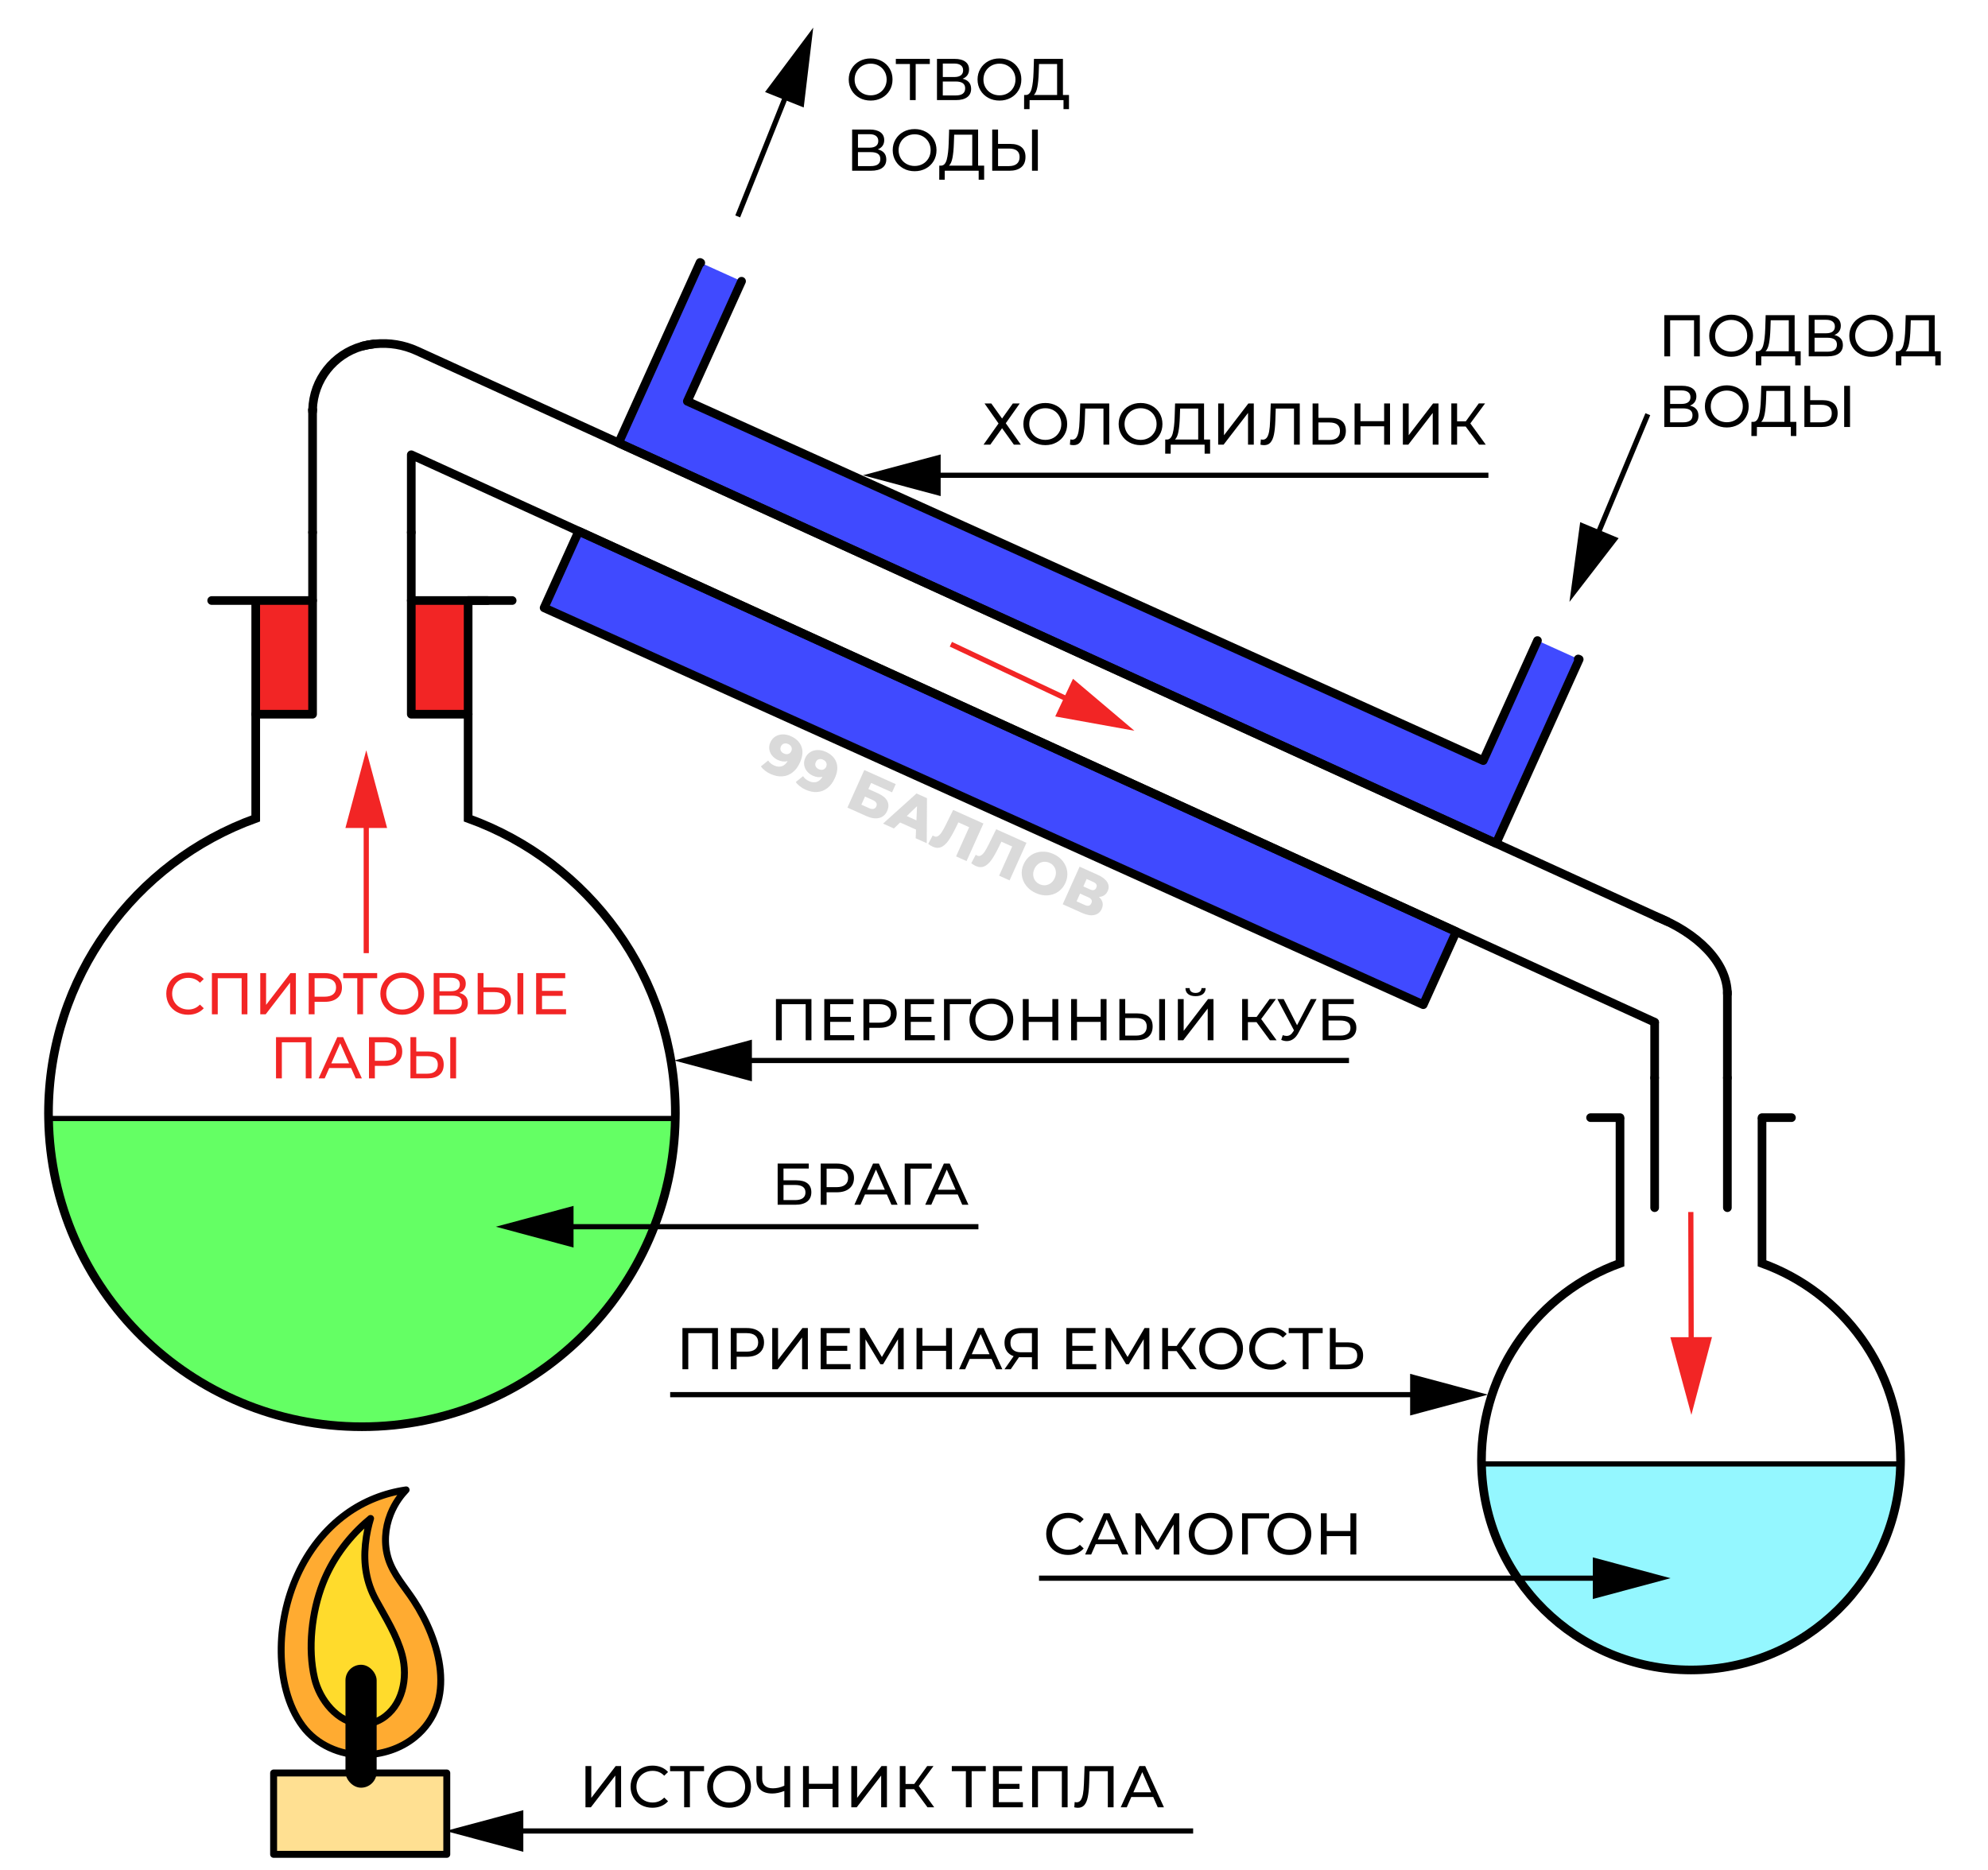<?xml version="1.0" encoding="UTF-8"?>
<svg id="_Слой_1" data-name="Слой 1" xmlns="http://www.w3.org/2000/svg" viewBox="0 0 1148 1080">
  <defs>
    <style>
      .cls-1 {
        opacity: .72;
      }

      .cls-2, .cls-3, .cls-4, .cls-5, .cls-6, .cls-7, .cls-8, .cls-9, .cls-10, .cls-11 {
        stroke: #000;
      }

      .cls-2, .cls-3, .cls-4, .cls-5, .cls-6, .cls-9 {
        stroke-linecap: round;
        stroke-linejoin: round;
      }

      .cls-2, .cls-4, .cls-10 {
        stroke-width: 5px;
      }

      .cls-2, .cls-12 {
        fill: #404aff;
      }

      .cls-4, .cls-7, .cls-10, .cls-13 {
        fill: none;
      }

      .cls-14, .cls-15, .cls-16, .cls-12 {
        stroke-width: 0px;
      }

      .cls-5 {
        fill: #ffe092;
      }

      .cls-5, .cls-6, .cls-9 {
        stroke-width: 4px;
      }

      .cls-6 {
        fill: #ffab31;
      }

      .cls-15 {
        fill: #f22525;
      }

      .cls-7, .cls-8, .cls-10, .cls-13, .cls-11 {
        stroke-miterlimit: 10;
      }

      .cls-7, .cls-8, .cls-13, .cls-11 {
        stroke-width: 3px;
      }

      .cls-16 {
        fill: #ccc;
      }

      .cls-8 {
        fill: #94f7ff;
      }

      .cls-9 {
        fill: #ffdb2c;
      }

      .cls-13 {
        stroke: #f22525;
      }

      .cls-11 {
        fill: #64ff64;
      }
    </style>
  </defs>
  <g>
    <g>
      <polygon class="cls-2" points="334.19 306.79 840.92 538.09 821.87 580.27 314.21 351.04 334.19 306.79"/>
      <polygon class="cls-12" points="911.93 380.81 863.94 487.1 357.21 255.8 404.27 151.58 404.66 151.79 413.8 155.92 428.22 162.43 396.91 231.76 855.94 439.02 856.53 439.29 887.83 369.96 900.4 375.64 911.39 380.6 911.93 380.81"/>
      <polyline class="cls-4" points="911.39 380.6 911.93 380.81 863.94 487.1 357.21 255.8 404.27 151.58 404.66 151.79"/>
      <polyline class="cls-4" points="428.22 162.43 396.91 231.76 855.94 439.02 856.53 439.29 887.83 369.96"/>
      <g>
        <path class="cls-8" d="M1097.47,845.5c-1.06,65.91-54.81,119-120.97,119s-119.91-53.09-120.97-119h241.94Z"/>
        <path class="cls-11" d="M389.96,646.01c-1.59,98.59-81.99,178.01-180.96,178.01S29.63,744.61,28.04,646.01h361.91Z"/>
        <rect class="cls-15" x="148.5" y="347.5" width="32" height="65"/>
        <g>
          <rect class="cls-15" x="237.5" y="347.5" width="32" height="65" transform="translate(507 760) rotate(180)"/>
          <polyline class="cls-4" points="237.5 307.5 237.5 412.5 270.33 412.5"/>
        </g>
        <g>
          <line class="cls-4" x1="997.5" y1="574.02" x2="997.5" y2="573"/>
          <line class="cls-4" x1="997.5" y1="697.5" x2="997.5" y2="622.5"/>
        </g>
        <line class="cls-4" x1="955.5" y1="697.5" x2="955.5" y2="622.5"/>
        <path class="cls-10" d="M935.5,645.5v84.13c-46.65,16.79-80,61.43-80,113.87,0,.67.01,1.34.03,2,1.06,65.91,54.81,119,120.97,119s119.91-53.09,120.97-119c.02-.66.03-1.33.03-2,0-52.44-33.35-97.08-80-113.87v-84.13"/>
        <line class="cls-4" x1="918.5" y1="645.5" x2="935.5" y2="645.5"/>
        <line class="cls-4" x1="1034.5" y1="645.5" x2="1017.5" y2="645.5"/>
        <path class="cls-10" d="M147.67,346.84v125.85c-69.78,25.12-119.67,91.89-119.67,170.33,0,1,.01,2,.04,2.99,1.59,98.59,81.99,178.01,180.96,178.01s179.37-79.42,180.96-178.01c.03-.99.04-1.99.04-2.99,0-78.44-49.89-145.22-119.67-170.33v-125.85"/>
        <line class="cls-4" x1="281.5" y1="346.84" x2="237.5" y2="346.84"/>
        <line class="cls-4" x1="180.5" y1="346.84" x2="122.24" y2="346.84"/>
        <line class="cls-4" x1="295.76" y1="346.84" x2="270.33" y2="346.84"/>
        <line class="cls-4" x1="180.5" y1="237.72" x2="180.5" y2="236.64"/>
        <polyline class="cls-4" points="180.5 307.5 180.5 412.5 147.67 412.5"/>
        <polyline class="cls-4" points="955.5 590.39 840.92 538.09 334.19 306.79 237.5 262.65 237.5 307.5"/>
        <path class="cls-4" d="M962.83,532.24c-.86-.41-1.73-.81-2.61-1.19l-96.28-43.95-506.73-231.3-116.38-53.13c-7.83-3.57-16.13-4.84-24.13-4.06l-.99.09c-2.08.24-4.13.62-6.15,1.13-.19.05-.39.1-.58.16-16.11,4.57-27.99,19.19-28.47,36.65-.01.36-.01.72-.01,1.08v69.78"/>
        <line class="cls-4" x1="180.51" y1="236.64" x2="180.5" y2="236.64"/>
        <path class="cls-4" d="M215.71,198.7c-2.08.24-4.13.62-6.15,1.13,1.99-.53,4.05-.91,6.15-1.13Z"/>
        <path class="cls-4" d="M997.5,622.5v-48.48c0-18.52-18-35.52-41-44.52"/>
        <line class="cls-4" x1="955.5" y1="590.5" x2="955.5" y2="622.5"/>
      </g>
      <g>
        <g>
          <path class="cls-6" d="M234.5,860.5c-2.54,2.66-6.33,7.29-9,14-3.24,8.14-3.89,17.32-1.25,25.73,2.83,9.02,9.61,16.43,14.71,24.23,15.01,22.96,25.52,58.34.66,78.77-8.37,6.88-19.27,10.22-30.02,10.33-13.24.14-26.71-5.77-34.77-16.57-8.9-11.92-12.29-28.07-12.46-42.66-.36-30.29,12.69-61.95,37.67-79.99,10.17-7.35,22.05-12.06,34.47-13.84Z"/>
          <path class="cls-9" d="M214,877c-1.11,3.63-2.38,8.75-3,15-1.12,11.28.52,21.89,6.02,31.99,5.6,10.29,12.15,20.48,15.2,31.9,3.48,13.03.35,29.5-11.94,36.9-3.59,2.16-7.73,3.22-11.91,2.97-13.54-.81-23.82-14.07-26.72-26.4-4.04-17.19-1.63-38.44,4.75-54.8,5.2-13.36,13.85-25.39,24.53-34.92,1.01-.9,2.03-1.77,3.07-2.62Z"/>
        </g>
        <rect class="cls-5" x="158" y="1024" width="100" height="47"/>
        <rect class="cls-3" x="200" y="962" width="17" height="70" rx="8.5" ry="8.5"/>
      </g>
    </g>
    <g>
      <g>
        <line class="cls-7" x1="426" y1="125" x2="456" y2="50"/>
        <polygon class="cls-14" points="464.12 62.08 469.62 15.95 441.79 53.15 464.12 62.08"/>
      </g>
      <g>
        <line class="cls-7" x1="951.56" y1="239.23" x2="920.44" y2="313.77"/>
        <polygon class="cls-14" points="912.5 301.57 906.31 347.62 934.7 310.83 912.5 301.57"/>
      </g>
      <g>
        <line class="cls-7" x1="859.5" y1="274.5" x2="535" y2="274.5"/>
        <polygon class="cls-14" points="543.2 262.47 498.32 274.5 543.2 286.53 543.2 262.47"/>
      </g>
      <g>
        <line class="cls-7" x1="387" y1="805.5" x2="822.5" y2="805.5"/>
        <polygon class="cls-14" points="814.3 817.53 859.18 805.5 814.3 793.47 814.3 817.53"/>
      </g>
      <g>
        <line class="cls-7" x1="600" y1="911.5" x2="928" y2="911.5"/>
        <polygon class="cls-14" points="919.8 923.53 964.68 911.5 919.8 899.47 919.8 923.53"/>
      </g>
      <g>
        <line class="cls-7" x1="779" y1="612.5" x2="426" y2="612.5"/>
        <polygon class="cls-14" points="434.2 600.47 389.32 612.5 434.2 624.53 434.2 600.47"/>
      </g>
      <g>
        <line class="cls-7" x1="565" y1="708.5" x2="323" y2="708.5"/>
        <polygon class="cls-14" points="331.2 696.47 286.32 708.5 331.2 720.53 331.2 696.47"/>
      </g>
      <g>
        <line class="cls-7" x1="689" y1="1057.5" x2="294" y2="1057.5"/>
        <polygon class="cls-14" points="302.2 1045.47 257.32 1057.5 302.2 1069.53 302.2 1045.47"/>
      </g>
      <g>
        <path class="cls-13" d="M211.5,550.5v-80.5"/>
        <polygon class="cls-15" points="223.53 478.2 211.5 433.32 199.47 478.2 223.53 478.2"/>
      </g>
      <g>
        <path class="cls-13" d="M549.09,372.09c24.27,11.44,48.54,22.88,72.81,34.33"/>
        <polygon class="cls-15" points="609.36 413.79 655.08 422.05 619.62 392.04 609.36 413.79"/>
      </g>
      <g>
        <path class="cls-13" d="M976.39,700c.07,26.83.15,53.67.22,80.5"/>
        <polygon class="cls-15" points="964.56 772.33 976.71 817.18 988.61 772.26 964.56 772.33"/>
      </g>
    </g>
    <g id="_Текст" data-name="Текст">
      <g>
        <path class="cls-14" d="M496.3,56.51c-1.93-1.05-3.44-2.51-4.54-4.37-1.1-1.86-1.65-3.93-1.65-6.22s.55-4.36,1.65-6.22c1.1-1.86,2.61-3.31,4.54-4.37,1.93-1.05,4.09-1.58,6.49-1.58s4.53.53,6.46,1.58c1.93,1.05,3.43,2.5,4.52,4.35,1.09,1.85,1.63,3.93,1.63,6.24s-.54,4.39-1.63,6.24c-1.09,1.85-2.6,3.3-4.52,4.35-1.93,1.05-4.08,1.58-6.46,1.58s-4.57-.53-6.49-1.58ZM507.5,53.87c1.39-.79,2.49-1.89,3.3-3.28s1.21-2.95,1.21-4.67-.4-3.28-1.21-4.68-1.9-2.49-3.3-3.28c-1.39-.79-2.96-1.19-4.71-1.19s-3.33.4-4.74,1.19c-1.42.79-2.53,1.89-3.33,3.28s-1.21,2.95-1.21,4.68.4,3.28,1.21,4.67,1.92,2.49,3.33,3.28,3,1.19,4.74,1.19,3.31-.4,4.71-1.19Z"/>
        <path class="cls-14" d="M536.93,36.97h-8.16v20.84h-3.33v-20.84h-8.13v-2.96h19.62v2.96Z"/>
        <path class="cls-14" d="M559.55,47.53c.83.99,1.24,2.25,1.24,3.79,0,2.06-.75,3.66-2.26,4.79-1.51,1.13-3.7,1.7-6.58,1.7h-10.88v-23.8h10.23c2.61,0,4.64.53,6.1,1.58,1.46,1.05,2.19,2.57,2.19,4.54,0,1.29-.32,2.39-.97,3.3-.65.91-1.56,1.59-2.74,2.04,1.61.39,2.83,1.07,3.66,2.06ZM544.44,44.49h6.63c1.65,0,2.92-.33,3.79-.99.87-.66,1.31-1.62,1.31-2.89s-.44-2.24-1.33-2.91c-.88-.67-2.14-1-3.77-1h-6.63v7.79ZM557.36,51.05c0-1.36-.46-2.36-1.38-3.01-.92-.65-2.28-.97-4.1-.97h-7.45v8.06h7.45c3.65,0,5.47-1.36,5.47-4.08Z"/>
        <path class="cls-14" d="M570.69,56.51c-1.93-1.05-3.44-2.51-4.54-4.37-1.1-1.86-1.65-3.93-1.65-6.22s.55-4.36,1.65-6.22c1.1-1.86,2.61-3.31,4.54-4.37,1.93-1.05,4.09-1.58,6.49-1.58s4.53.53,6.46,1.58c1.93,1.05,3.43,2.5,4.52,4.35,1.09,1.85,1.63,3.93,1.63,6.24s-.54,4.39-1.63,6.24c-1.09,1.85-2.6,3.3-4.52,4.35-1.93,1.05-4.08,1.58-6.46,1.58s-4.57-.53-6.49-1.58ZM581.89,53.87c1.39-.79,2.49-1.89,3.3-3.28s1.21-2.95,1.21-4.67-.4-3.28-1.21-4.68-1.9-2.49-3.3-3.28c-1.39-.79-2.96-1.19-4.71-1.19s-3.33.4-4.74,1.19c-1.42.79-2.53,1.89-3.33,3.28s-1.21,2.95-1.21,4.68.4,3.28,1.21,4.67,1.92,2.49,3.33,3.28,3,1.19,4.74,1.19,3.31-.4,4.71-1.19Z"/>
        <path class="cls-14" d="M617.3,54.86v8.16h-3.16v-5.2h-19.58l-.03,5.2h-3.16l.03-8.16h1.16c1.5-.09,2.55-1.27,3.16-3.55.61-2.28.99-5.49,1.12-9.64l.24-7.65h16.73v20.84h3.5ZM599.03,50.3c-.42,2.2-1.09,3.72-2.02,4.56h13.43v-17.88h-10.44l-.17,5c-.11,3.35-.38,6.13-.8,8.33Z"/>
        <path class="cls-14" d="M510.56,88.33c.83.99,1.24,2.25,1.24,3.79,0,2.06-.75,3.66-2.26,4.79-1.51,1.13-3.7,1.7-6.58,1.7h-10.88v-23.8h10.23c2.61,0,4.64.53,6.1,1.58,1.46,1.05,2.19,2.57,2.19,4.54,0,1.29-.32,2.39-.97,3.3-.65.91-1.56,1.59-2.74,2.04,1.61.39,2.83,1.07,3.66,2.06ZM495.45,85.29h6.63c1.65,0,2.92-.33,3.79-.99.87-.66,1.31-1.62,1.31-2.89s-.44-2.24-1.33-2.91c-.88-.67-2.14-1-3.77-1h-6.63v7.79ZM508.37,91.85c0-1.36-.46-2.36-1.38-3.01-.92-.65-2.28-.97-4.1-.97h-7.45v8.06h7.45c3.65,0,5.47-1.36,5.47-4.08Z"/>
        <path class="cls-14" d="M521.7,97.31c-1.93-1.05-3.44-2.51-4.54-4.37-1.1-1.86-1.65-3.93-1.65-6.22s.55-4.36,1.65-6.22c1.1-1.86,2.61-3.31,4.54-4.37,1.93-1.05,4.09-1.58,6.49-1.58s4.53.53,6.46,1.58c1.93,1.05,3.43,2.5,4.52,4.35,1.09,1.85,1.63,3.93,1.63,6.24s-.54,4.39-1.63,6.24c-1.09,1.85-2.6,3.3-4.52,4.35-1.93,1.05-4.08,1.58-6.46,1.58s-4.57-.53-6.49-1.58ZM532.9,94.67c1.39-.79,2.49-1.89,3.3-3.28s1.21-2.95,1.21-4.67-.4-3.28-1.21-4.68-1.9-2.49-3.3-3.28c-1.39-.79-2.96-1.19-4.71-1.19s-3.33.4-4.74,1.19c-1.42.79-2.53,1.89-3.33,3.28s-1.21,2.95-1.21,4.68.4,3.28,1.21,4.67,1.92,2.49,3.33,3.28,3,1.19,4.74,1.19,3.31-.4,4.71-1.19Z"/>
        <path class="cls-14" d="M568.31,95.66v8.16h-3.16v-5.2h-19.58l-.03,5.2h-3.16l.03-8.16h1.16c1.5-.09,2.55-1.27,3.16-3.55.61-2.28.99-5.49,1.12-9.64l.24-7.65h16.73v20.84h3.5ZM550.03,91.1c-.42,2.2-1.09,3.72-2.02,4.56h13.43v-17.88h-10.44l-.17,5c-.11,3.35-.38,6.13-.8,8.33Z"/>
        <path class="cls-14" d="M589.92,85.02c1.51,1.27,2.26,3.14,2.26,5.61,0,2.61-.81,4.59-2.43,5.95s-3.94,2.04-6.95,2.04h-9.83v-23.8h3.37v8.3h7.07c2.83,0,5,.63,6.51,1.9ZM587.2,94.59c1.05-.9,1.58-2.19,1.58-3.89,0-3.26-2.04-4.9-6.12-4.9h-6.32v10.13h6.32c1.97,0,3.48-.45,4.54-1.34ZM595.95,74.82h3.37v23.8h-3.37v-23.8Z"/>
      </g>
      <g>
        <path class="cls-14" d="M981.58,182.02v23.8h-3.33v-20.84h-13.8v20.84h-3.37v-23.8h20.5Z"/>
        <path class="cls-14" d="M993.21,204.51c-1.93-1.05-3.44-2.51-4.54-4.37-1.1-1.86-1.65-3.93-1.65-6.22s.55-4.36,1.65-6.22c1.1-1.86,2.61-3.31,4.54-4.37,1.93-1.05,4.09-1.58,6.49-1.58s4.53.53,6.46,1.58c1.93,1.05,3.43,2.5,4.52,4.35,1.09,1.85,1.63,3.93,1.63,6.24s-.54,4.39-1.63,6.24c-1.09,1.85-2.6,3.3-4.52,4.35-1.93,1.05-4.08,1.58-6.46,1.58s-4.57-.53-6.49-1.58ZM1004.42,201.87c1.39-.79,2.49-1.89,3.3-3.28s1.21-2.95,1.21-4.67-.4-3.28-1.21-4.68-1.9-2.49-3.3-3.28c-1.39-.79-2.96-1.19-4.71-1.19s-3.33.4-4.74,1.19c-1.42.79-2.53,1.89-3.33,3.28s-1.21,2.95-1.21,4.68.4,3.28,1.21,4.67,1.92,2.49,3.33,3.28,3,1.19,4.74,1.19,3.32-.4,4.71-1.19Z"/>
        <path class="cls-14" d="M1039.83,202.86v8.16h-3.16v-5.2h-19.58l-.03,5.2h-3.16l.03-8.16h1.16c1.5-.09,2.55-1.27,3.16-3.55.61-2.28.99-5.49,1.12-9.64l.24-7.65h16.73v20.84h3.5ZM1021.55,198.3c-.42,2.2-1.09,3.72-2.02,4.56h13.43v-17.88h-10.44l-.17,5c-.11,3.35-.38,6.13-.8,8.33Z"/>
        <path class="cls-14" d="M1062.96,195.53c.83.99,1.24,2.25,1.24,3.79,0,2.06-.75,3.66-2.26,4.79-1.51,1.13-3.7,1.7-6.58,1.7h-10.88v-23.8h10.23c2.61,0,4.64.53,6.1,1.58,1.46,1.05,2.19,2.57,2.19,4.54,0,1.29-.32,2.39-.97,3.3-.65.91-1.56,1.59-2.74,2.04,1.61.39,2.83,1.07,3.66,2.06ZM1047.85,192.49h6.63c1.65,0,2.92-.33,3.79-.99.87-.66,1.31-1.62,1.31-2.89s-.44-2.24-1.33-2.91c-.88-.67-2.14-1-3.77-1h-6.63v7.79ZM1060.77,199.05c0-1.36-.46-2.36-1.38-3.01s-2.28-.97-4.1-.97h-7.45v8.06h7.45c3.65,0,5.47-1.36,5.47-4.08Z"/>
        <path class="cls-14" d="M1074.1,204.51c-1.93-1.05-3.44-2.51-4.54-4.37-1.1-1.86-1.65-3.93-1.65-6.22s.55-4.36,1.65-6.22c1.1-1.86,2.61-3.31,4.54-4.37,1.93-1.05,4.09-1.58,6.49-1.58s4.53.53,6.46,1.58c1.93,1.05,3.43,2.5,4.52,4.35,1.09,1.85,1.63,3.93,1.63,6.24s-.54,4.39-1.63,6.24c-1.09,1.85-2.6,3.3-4.52,4.35-1.93,1.05-4.08,1.58-6.46,1.58s-4.57-.53-6.49-1.58ZM1085.3,201.87c1.39-.79,2.49-1.89,3.3-3.28s1.21-2.95,1.21-4.67-.4-3.28-1.21-4.68-1.9-2.49-3.3-3.28c-1.39-.79-2.96-1.19-4.71-1.19s-3.33.4-4.74,1.19c-1.42.79-2.53,1.89-3.33,3.28s-1.21,2.95-1.21,4.68.4,3.28,1.21,4.67,1.92,2.49,3.33,3.28c1.42.79,3,1.19,4.74,1.19s3.31-.4,4.71-1.19Z"/>
        <path class="cls-14" d="M1120.71,202.86v8.16h-3.16v-5.2h-19.58l-.03,5.2h-3.16l.03-8.16h1.16c1.5-.09,2.55-1.27,3.16-3.55.61-2.28.99-5.49,1.12-9.64l.24-7.65h16.73v20.84h3.5ZM1102.44,198.3c-.42,2.2-1.09,3.72-2.02,4.56h13.43v-17.88h-10.44l-.17,5c-.11,3.35-.38,6.13-.8,8.33Z"/>
        <path class="cls-14" d="M979.56,236.33c.83.99,1.24,2.25,1.24,3.79,0,2.06-.75,3.66-2.26,4.79-1.51,1.13-3.7,1.7-6.58,1.7h-10.88v-23.8h10.23c2.61,0,4.64.53,6.1,1.58,1.46,1.05,2.19,2.57,2.19,4.54,0,1.29-.32,2.39-.97,3.3-.65.91-1.56,1.59-2.74,2.04,1.61.39,2.83,1.07,3.65,2.06ZM964.45,233.29h6.63c1.65,0,2.92-.33,3.79-.99.87-.66,1.31-1.62,1.31-2.89s-.44-2.24-1.33-2.91c-.88-.67-2.14-1-3.77-1h-6.63v7.79ZM977.37,239.85c0-1.36-.46-2.36-1.38-3.01-.92-.65-2.28-.97-4.1-.97h-7.45v8.06h7.45c3.65,0,5.47-1.36,5.47-4.08Z"/>
        <path class="cls-14" d="M990.7,245.31c-1.93-1.05-3.44-2.51-4.54-4.37-1.1-1.86-1.65-3.93-1.65-6.22s.55-4.36,1.65-6.22c1.1-1.86,2.61-3.31,4.54-4.37,1.93-1.05,4.09-1.58,6.49-1.58s4.53.53,6.46,1.58c1.93,1.05,3.43,2.5,4.52,4.35,1.09,1.85,1.63,3.93,1.63,6.24s-.54,4.39-1.63,6.24c-1.09,1.85-2.6,3.3-4.52,4.35-1.93,1.05-4.08,1.58-6.46,1.58s-4.57-.53-6.49-1.58ZM1001.9,242.67c1.39-.79,2.49-1.89,3.3-3.28s1.21-2.95,1.21-4.67-.4-3.28-1.21-4.68-1.9-2.49-3.3-3.28c-1.39-.79-2.96-1.19-4.71-1.19s-3.33.4-4.74,1.19c-1.42.79-2.53,1.89-3.33,3.28s-1.21,2.95-1.21,4.68.4,3.28,1.21,4.67,1.92,2.49,3.33,3.28c1.42.79,3,1.19,4.74,1.19s3.32-.4,4.71-1.19Z"/>
        <path class="cls-14" d="M1037.31,243.66v8.16h-3.16v-5.2h-19.58l-.04,5.2h-3.16l.04-8.16h1.16c1.5-.09,2.55-1.27,3.16-3.55.61-2.28.99-5.49,1.12-9.64l.24-7.65h16.73v20.84h3.5ZM1019.04,239.1c-.42,2.2-1.09,3.72-2.02,4.56h13.43v-17.88h-10.44l-.17,5c-.11,3.35-.38,6.13-.8,8.33Z"/>
        <path class="cls-14" d="M1058.92,233.02c1.51,1.27,2.26,3.14,2.26,5.61,0,2.61-.81,4.59-2.43,5.95s-3.94,2.04-6.95,2.04h-9.83v-23.8h3.37v8.3h7.07c2.83,0,5,.63,6.51,1.9ZM1056.2,242.59c1.05-.9,1.58-2.19,1.58-3.89,0-3.26-2.04-4.9-6.12-4.9h-6.32v10.13h6.32c1.97,0,3.49-.45,4.54-1.34ZM1064.95,222.82h3.37v23.8h-3.37v-23.8Z"/>
      </g>
      <g>
        <path class="cls-14" d="M572.44,233.02l6.22,8.7,6.22-8.7h3.98l-8.06,11.42,8.7,12.38h-4.01l-6.83-9.49-6.8,9.49h-3.91l8.67-12.24-8.09-11.56h3.91Z"/>
        <path class="cls-14" d="M597.16,255.51c-1.93-1.05-3.44-2.51-4.54-4.37-1.1-1.86-1.65-3.93-1.65-6.22s.55-4.36,1.65-6.22c1.1-1.86,2.61-3.31,4.54-4.37,1.93-1.05,4.09-1.58,6.49-1.58s4.53.53,6.46,1.58c1.93,1.05,3.43,2.5,4.52,4.35,1.09,1.85,1.63,3.93,1.63,6.24s-.54,4.39-1.63,6.24c-1.09,1.85-2.6,3.3-4.52,4.35-1.93,1.05-4.08,1.58-6.46,1.58s-4.57-.53-6.49-1.58ZM608.36,252.87c1.39-.79,2.49-1.89,3.3-3.28s1.21-2.95,1.21-4.67-.4-3.28-1.21-4.68-1.9-2.49-3.3-3.28c-1.39-.79-2.96-1.19-4.71-1.19s-3.33.4-4.74,1.19c-1.42.79-2.53,1.89-3.33,3.28s-1.21,2.95-1.21,4.68.4,3.28,1.21,4.67,1.92,2.49,3.33,3.28,3,1.19,4.74,1.19,3.31-.4,4.71-1.19Z"/>
        <path class="cls-14" d="M640.54,233.02v23.8h-3.33v-20.84h-10.54l-.24,6.97c-.11,3.29-.38,5.95-.8,7.99-.42,2.04-1.08,3.58-1.99,4.61-.91,1.03-2.13,1.55-3.67,1.55-.7,0-1.42-.09-2.14-.27l.24-3.03c.36.09.73.14,1.09.14.97,0,1.76-.39,2.35-1.17s1.03-1.96,1.33-3.52c.29-1.56.49-3.63.58-6.19l.37-10.03h16.76Z"/>
        <path class="cls-14" d="M652.17,255.51c-1.93-1.05-3.44-2.51-4.54-4.37-1.1-1.86-1.65-3.93-1.65-6.22s.55-4.36,1.65-6.22c1.1-1.86,2.61-3.31,4.54-4.37,1.93-1.05,4.09-1.58,6.49-1.58s4.53.53,6.46,1.58c1.93,1.05,3.43,2.5,4.52,4.35,1.09,1.85,1.63,3.93,1.63,6.24s-.54,4.39-1.63,6.24c-1.09,1.85-2.6,3.3-4.52,4.35-1.93,1.05-4.08,1.58-6.46,1.58s-4.57-.53-6.49-1.58ZM663.38,252.87c1.39-.79,2.49-1.89,3.3-3.28s1.21-2.95,1.21-4.67-.4-3.28-1.21-4.68-1.9-2.49-3.3-3.28c-1.39-.79-2.96-1.19-4.71-1.19s-3.33.4-4.74,1.19c-1.42.79-2.53,1.89-3.33,3.28s-1.21,2.95-1.21,4.68.4,3.28,1.21,4.67,1.92,2.49,3.33,3.28,3,1.19,4.74,1.19,3.31-.4,4.71-1.19Z"/>
        <path class="cls-14" d="M698.79,253.86v8.16h-3.16v-5.2h-19.58l-.03,5.2h-3.16l.03-8.16h1.16c1.5-.09,2.55-1.27,3.16-3.55.61-2.28.99-5.49,1.12-9.64l.24-7.65h16.73v20.84h3.5ZM680.51,249.3c-.42,2.2-1.09,3.72-2.02,4.56h13.43v-17.88h-10.44l-.17,5c-.11,3.35-.38,6.13-.8,8.33Z"/>
        <path class="cls-14" d="M703.44,233.02h3.37v18.36l14.08-18.36h3.13v23.8h-3.33v-18.33l-14.11,18.33h-3.13v-23.8Z"/>
        <path class="cls-14" d="M750.57,233.02v23.8h-3.33v-20.84h-10.54l-.24,6.97c-.11,3.29-.38,5.95-.8,7.99-.42,2.04-1.08,3.58-1.99,4.61-.91,1.03-2.13,1.55-3.67,1.55-.7,0-1.42-.09-2.14-.27l.24-3.03c.36.09.73.14,1.09.14.97,0,1.76-.39,2.35-1.17s1.03-1.96,1.33-3.52c.29-1.56.49-3.63.58-6.19l.37-10.03h16.76Z"/>
        <path class="cls-14" d="M774.93,243.22c1.51,1.27,2.26,3.14,2.26,5.61,0,2.61-.81,4.59-2.43,5.95s-3.94,2.04-6.95,2.04h-9.83v-23.8h3.37v8.3h7.07c2.83,0,5,.63,6.51,1.9ZM772.21,252.79c1.05-.9,1.58-2.19,1.58-3.89,0-3.26-2.04-4.9-6.12-4.9h-6.32v10.13h6.32c1.97,0,3.48-.45,4.54-1.34Z"/>
        <path class="cls-14" d="M802.69,233.02v23.8h-3.4v-10.61h-13.67v10.61h-3.4v-23.8h3.4v10.23h13.67v-10.23h3.4Z"/>
        <path class="cls-14" d="M810.1,233.02h3.37v18.36l14.08-18.36h3.13v23.8h-3.33v-18.33l-14.11,18.33h-3.13v-23.8Z"/>
        <path class="cls-14" d="M846.38,246.34h-4.96v10.47h-3.33v-23.8h3.33v10.34h5.03l7.48-10.34h3.64l-8.5,11.53,8.91,12.27h-3.88l-7.72-10.47Z"/>
      </g>
      <g>
        <path class="cls-14" d="M468.58,577.02v23.8h-3.33v-20.84h-13.8v20.84h-3.37v-23.8h20.5Z"/>
        <path class="cls-14" d="M493.27,597.86v2.96h-17.27v-23.8h16.8v2.96h-13.4v7.31h11.93v2.89h-11.93v7.68h13.87Z"/>
        <path class="cls-14" d="M515.16,579.23c1.77,1.47,2.65,3.5,2.65,6.09s-.88,4.61-2.65,6.09-4.19,2.21-7.28,2.21h-5.88v7.21h-3.4v-23.8h9.28c3.08,0,5.51.74,7.28,2.21ZM512.72,589.27c1.13-.92,1.7-2.24,1.7-3.96s-.57-3.04-1.7-3.96c-1.13-.92-2.78-1.38-4.93-1.38h-5.78v10.68h5.78c2.15,0,3.8-.46,4.93-1.38Z"/>
        <path class="cls-14" d="M539.81,597.86v2.96h-17.27v-23.8h16.8v2.96h-13.4v7.31h11.93v2.89h-11.93v7.68h13.87Z"/>
        <path class="cls-14" d="M560.72,579.97h-12.24l.03,20.84h-3.37v-23.8h15.61l-.03,2.96Z"/>
        <path class="cls-14" d="M566.03,599.51c-1.93-1.05-3.44-2.51-4.54-4.37-1.1-1.86-1.65-3.93-1.65-6.22s.55-4.36,1.65-6.22c1.1-1.86,2.61-3.31,4.54-4.37,1.93-1.05,4.09-1.58,6.49-1.58s4.53.53,6.46,1.58c1.93,1.05,3.43,2.5,4.52,4.35,1.09,1.85,1.63,3.93,1.63,6.24s-.54,4.39-1.63,6.24-2.6,3.3-4.52,4.35c-1.93,1.05-4.08,1.58-6.46,1.58s-4.57-.53-6.49-1.58ZM577.23,596.87c1.39-.79,2.49-1.89,3.3-3.28.8-1.39,1.21-2.95,1.21-4.67s-.4-3.28-1.21-4.68-1.9-2.49-3.3-3.28c-1.39-.79-2.96-1.19-4.71-1.19s-3.33.4-4.74,1.19c-1.42.79-2.53,1.89-3.33,3.28s-1.21,2.95-1.21,4.68.4,3.28,1.21,4.67c.8,1.39,1.92,2.49,3.33,3.28,1.42.79,3,1.19,4.74,1.19s3.31-.4,4.71-1.19Z"/>
        <path class="cls-14" d="M611.11,577.02v23.8h-3.4v-10.61h-13.67v10.61h-3.4v-23.8h3.4v10.23h13.67v-10.23h3.4Z"/>
        <path class="cls-14" d="M638.99,577.02v23.8h-3.4v-10.61h-13.67v10.61h-3.4v-23.8h3.4v10.23h13.67v-10.23h3.4Z"/>
        <path class="cls-14" d="M663.35,587.21c1.51,1.27,2.26,3.14,2.26,5.61,0,2.61-.81,4.59-2.43,5.95s-3.94,2.04-6.95,2.04h-9.83v-23.8h3.37v8.3h7.07c2.83,0,5,.63,6.51,1.9ZM660.63,596.79c1.05-.9,1.58-2.19,1.58-3.89,0-3.26-2.04-4.9-6.12-4.9h-6.32v10.13h6.32c1.97,0,3.48-.45,4.54-1.34ZM669.39,577.02h3.37v23.8h-3.37v-23.8Z"/>
        <path class="cls-14" d="M680.16,577.02h3.37v18.36l14.08-18.36h3.13v23.8h-3.33v-18.33l-14.11,18.33h-3.13v-23.8ZM686.1,574.14c-1.01-.8-1.52-1.96-1.55-3.45h2.41c.02.88.33,1.57.94,2.06.6.49,1.43.73,2.5.73s1.84-.24,2.46-.73c.62-.49.95-1.17.97-2.06h2.38c-.02,1.47-.54,2.62-1.55,3.43-1.01.82-2.43,1.22-4.27,1.22s-3.29-.4-4.3-1.21Z"/>
        <path class="cls-14" d="M725.59,590.34h-4.96v10.47h-3.33v-23.8h3.33v10.34h5.03l7.48-10.34h3.64l-8.5,11.53,8.91,12.27h-3.88l-7.72-10.47Z"/>
        <path class="cls-14" d="M760.3,577.02l-10.57,19.62c-.84,1.56-1.82,2.73-2.96,3.5-1.13.77-2.37,1.16-3.71,1.16-1.04,0-2.11-.24-3.2-.71l.88-2.72c.84.29,1.59.44,2.24.44,1.5,0,2.73-.79,3.71-2.38l.54-.85-9.59-18.05h3.64l7.72,15.1,7.92-15.1h3.37Z"/>
        <path class="cls-14" d="M763.8,577.02h17.95v2.89h-14.59v6.8h7.41c2.83,0,4.99.59,6.46,1.77,1.47,1.18,2.21,2.88,2.21,5.1,0,2.33-.8,4.13-2.4,5.37-1.6,1.25-3.88,1.87-6.85,1.87h-10.2v-23.8ZM773.87,598.13c1.95,0,3.43-.37,4.45-1.12s1.53-1.85,1.53-3.3c0-2.88-1.99-4.32-5.98-4.32h-6.7v8.74h6.7Z"/>
      </g>
      <g>
        <path class="cls-14" d="M449.08,672.02h17.95v2.89h-14.59v6.8h7.41c2.83,0,4.99.59,6.46,1.77,1.47,1.18,2.21,2.88,2.21,5.1,0,2.33-.8,4.13-2.4,5.37-1.6,1.25-3.88,1.87-6.85,1.87h-10.2v-23.8ZM459.15,693.13c1.95,0,3.43-.37,4.45-1.12s1.53-1.85,1.53-3.3c0-2.88-1.99-4.32-5.98-4.32h-6.7v8.74h6.7Z"/>
        <path class="cls-14" d="M490.49,674.23c1.77,1.47,2.65,3.5,2.65,6.09s-.88,4.61-2.65,6.09-4.19,2.21-7.28,2.21h-5.88v7.21h-3.4v-23.8h9.28c3.08,0,5.51.74,7.28,2.21ZM488.05,684.27c1.13-.92,1.7-2.24,1.7-3.96s-.57-3.04-1.7-3.96c-1.13-.92-2.78-1.38-4.93-1.38h-5.78v10.68h5.78c2.15,0,3.8-.46,4.93-1.38Z"/>
        <path class="cls-14" d="M512.15,689.87h-12.65l-2.62,5.95h-3.5l10.78-23.8h3.37l10.81,23.8h-3.57l-2.62-5.95ZM510.96,687.15l-5.13-11.66-5.13,11.66h10.27Z"/>
        <path class="cls-14" d="M538.02,674.97h-12.24l.03,20.84h-3.37v-23.8h15.61l-.03,2.96Z"/>
        <path class="cls-14" d="M553.05,689.87h-12.65l-2.62,5.95h-3.5l10.78-23.8h3.37l10.81,23.8h-3.57l-2.62-5.95ZM551.86,687.15l-5.13-11.66-5.13,11.66h10.27Z"/>
      </g>
      <g>
        <path class="cls-15" d="M102.15,584.51c-1.92-1.05-3.42-2.5-4.5-4.35s-1.63-3.93-1.63-6.24.54-4.39,1.63-6.24c1.09-1.85,2.6-3.3,4.52-4.35,1.93-1.05,4.08-1.58,6.46-1.58,1.86,0,3.56.31,5.1.93,1.54.62,2.86,1.55,3.94,2.77l-2.21,2.14c-1.79-1.88-4.02-2.82-6.7-2.82-1.77,0-3.37.4-4.79,1.19-1.43.79-2.54,1.89-3.35,3.28-.8,1.39-1.21,2.95-1.21,4.68s.4,3.28,1.21,4.67c.8,1.39,1.92,2.49,3.35,3.28,1.43.79,3.03,1.19,4.79,1.19,2.65,0,4.88-.95,6.7-2.86l2.21,2.14c-1.09,1.22-2.41,2.15-3.96,2.79-1.55.64-3.26.95-5.12.95-2.38,0-4.53-.53-6.44-1.58Z"/>
        <path class="cls-15" d="M142.87,562.02v23.8h-3.33v-20.84h-13.8v20.84h-3.37v-23.8h20.5Z"/>
        <path class="cls-15" d="M150.28,562.02h3.37v18.36l14.08-18.36h3.13v23.8h-3.33v-18.33l-14.11,18.33h-3.13v-23.8Z"/>
        <path class="cls-15" d="M194.82,564.23c1.77,1.47,2.65,3.5,2.65,6.09s-.88,4.61-2.65,6.09-4.19,2.21-7.28,2.21h-5.88v7.21h-3.4v-23.8h9.28c3.08,0,5.51.74,7.28,2.21ZM192.37,574.27c1.13-.92,1.7-2.24,1.7-3.96s-.57-3.04-1.7-3.96c-1.13-.92-2.78-1.38-4.93-1.38h-5.78v10.68h5.78c2.15,0,3.8-.46,4.93-1.38Z"/>
        <path class="cls-15" d="M217.8,564.97h-8.16v20.84h-3.33v-20.84h-8.13v-2.96h19.62v2.96Z"/>
        <path class="cls-15" d="M225.83,584.51c-1.93-1.05-3.44-2.51-4.54-4.37-1.1-1.86-1.65-3.93-1.65-6.22s.55-4.36,1.65-6.22c1.1-1.86,2.61-3.31,4.54-4.37,1.93-1.05,4.09-1.58,6.49-1.58s4.53.53,6.46,1.58c1.93,1.05,3.43,2.5,4.52,4.35,1.09,1.85,1.63,3.93,1.63,6.24s-.54,4.39-1.63,6.24-2.6,3.3-4.52,4.35c-1.93,1.05-4.08,1.58-6.46,1.58s-4.57-.53-6.49-1.58ZM237.03,581.87c1.39-.79,2.49-1.89,3.3-3.28.8-1.39,1.21-2.95,1.21-4.67s-.4-3.28-1.21-4.68-1.9-2.49-3.3-3.28c-1.39-.79-2.96-1.19-4.71-1.19s-3.33.4-4.74,1.19c-1.42.79-2.53,1.89-3.33,3.28s-1.21,2.95-1.21,4.68.4,3.28,1.21,4.67c.8,1.39,1.92,2.49,3.33,3.28,1.42.79,3,1.19,4.74,1.19s3.31-.4,4.71-1.19Z"/>
        <path class="cls-15" d="M268.92,575.53c.83.99,1.24,2.25,1.24,3.79,0,2.06-.75,3.66-2.26,4.79-1.51,1.13-3.7,1.7-6.58,1.7h-10.88v-23.8h10.23c2.61,0,4.64.53,6.1,1.58,1.46,1.05,2.19,2.57,2.19,4.54,0,1.29-.32,2.39-.97,3.3s-1.56,1.59-2.74,2.04c1.61.39,2.83,1.07,3.66,2.06ZM253.81,572.49h6.63c1.65,0,2.92-.33,3.79-.99.87-.66,1.31-1.62,1.31-2.89s-.44-2.24-1.33-2.91c-.88-.67-2.14-1-3.77-1h-6.63v7.79ZM266.73,579.05c0-1.36-.46-2.36-1.38-3.01-.92-.65-2.28-.97-4.1-.97h-7.45v8.06h7.45c3.65,0,5.47-1.36,5.47-4.08Z"/>
        <path class="cls-15" d="M292.79,572.21c1.51,1.27,2.26,3.14,2.26,5.61,0,2.61-.81,4.59-2.43,5.95s-3.94,2.04-6.95,2.04h-9.83v-23.8h3.37v8.3h7.07c2.83,0,5,.63,6.51,1.9ZM290.07,581.79c1.05-.9,1.58-2.19,1.58-3.89,0-3.26-2.04-4.9-6.12-4.9h-6.32v10.13h6.32c1.97,0,3.48-.45,4.54-1.34ZM298.82,562.02h3.37v23.8h-3.37v-23.8Z"/>
        <path class="cls-15" d="M326.87,582.86v2.96h-17.27v-23.8h16.8v2.96h-13.4v7.31h11.93v2.89h-11.93v7.68h13.87Z"/>
        <path class="cls-15" d="M179.89,599.02v23.8h-3.33v-20.84h-13.8v20.84h-3.37v-23.8h20.5Z"/>
        <path class="cls-15" d="M202.77,616.87h-12.65l-2.62,5.95h-3.5l10.78-23.8h3.37l10.81,23.8h-3.57l-2.62-5.95ZM201.58,614.15l-5.13-11.66-5.13,11.66h10.27Z"/>
        <path class="cls-15" d="M229.63,601.23c1.77,1.47,2.65,3.5,2.65,6.09s-.88,4.61-2.65,6.09-4.19,2.21-7.28,2.21h-5.88v7.21h-3.4v-23.8h9.28c3.08,0,5.51.74,7.28,2.21ZM227.19,611.27c1.13-.92,1.7-2.24,1.7-3.96s-.57-3.04-1.7-3.96c-1.13-.92-2.78-1.38-4.93-1.38h-5.78v10.68h5.78c2.15,0,3.8-.46,4.93-1.38Z"/>
        <path class="cls-15" d="M253.96,609.21c1.51,1.27,2.26,3.14,2.26,5.61,0,2.61-.81,4.59-2.43,5.95s-3.94,2.04-6.95,2.04h-9.83v-23.8h3.37v8.3h7.07c2.83,0,5,.63,6.51,1.9ZM251.24,618.79c1.05-.9,1.58-2.19,1.58-3.89,0-3.26-2.04-4.9-6.12-4.9h-6.32v10.13h6.32c1.97,0,3.48-.45,4.54-1.34ZM260,599.02h3.37v23.8h-3.37v-23.8Z"/>
      </g>
      <g>
        <path class="cls-14" d="M610.28,896.51c-1.92-1.05-3.42-2.5-4.5-4.35s-1.63-3.93-1.63-6.24.54-4.39,1.63-6.24c1.09-1.85,2.6-3.3,4.52-4.35,1.93-1.05,4.08-1.58,6.46-1.58,1.86,0,3.56.31,5.1.93,1.54.62,2.86,1.55,3.94,2.77l-2.21,2.14c-1.79-1.88-4.02-2.82-6.7-2.82-1.77,0-3.37.4-4.79,1.19-1.43.79-2.54,1.89-3.35,3.28-.8,1.39-1.21,2.95-1.21,4.68s.4,3.28,1.21,4.67c.8,1.39,1.92,2.49,3.35,3.28,1.43.79,3.03,1.19,4.79,1.19,2.65,0,4.88-.95,6.7-2.86l2.21,2.14c-1.09,1.22-2.41,2.15-3.96,2.79-1.55.64-3.26.95-5.12.95-2.38,0-4.53-.53-6.44-1.58Z"/>
        <path class="cls-14" d="M645.39,891.87h-12.65l-2.62,5.95h-3.5l10.78-23.8h3.37l10.81,23.8h-3.57l-2.62-5.95ZM644.2,889.15l-5.13-11.66-5.13,11.66h10.27Z"/>
        <path class="cls-14" d="M677.75,897.82l-.03-17.34-8.6,14.45h-1.56l-8.6-14.35v17.24h-3.26v-23.8h2.79l9.93,16.73,9.79-16.73h2.79l.03,23.8h-3.26Z"/>
        <path class="cls-14" d="M692.65,896.51c-1.93-1.05-3.44-2.51-4.54-4.37-1.1-1.86-1.65-3.93-1.65-6.22s.55-4.36,1.65-6.22c1.1-1.86,2.61-3.31,4.54-4.37,1.93-1.05,4.09-1.58,6.49-1.58s4.53.53,6.46,1.58c1.93,1.05,3.43,2.5,4.52,4.35,1.09,1.85,1.63,3.93,1.63,6.24s-.54,4.39-1.63,6.24-2.6,3.3-4.52,4.35c-1.93,1.05-4.08,1.58-6.46,1.58s-4.57-.53-6.49-1.58ZM703.85,893.87c1.39-.79,2.49-1.89,3.3-3.28.8-1.39,1.21-2.95,1.21-4.67s-.4-3.28-1.21-4.68-1.9-2.49-3.3-3.28c-1.39-.79-2.96-1.19-4.71-1.19s-3.33.4-4.74,1.19c-1.42.79-2.53,1.89-3.33,3.28s-1.21,2.95-1.21,4.68.4,3.28,1.21,4.67c.8,1.39,1.92,2.49,3.33,3.28,1.42.79,3,1.19,4.74,1.19s3.31-.4,4.71-1.19Z"/>
        <path class="cls-14" d="M732.83,876.97h-12.24l.03,20.84h-3.37v-23.8h15.61l-.03,2.96Z"/>
        <path class="cls-14" d="M738.14,896.51c-1.93-1.05-3.44-2.51-4.54-4.37-1.1-1.86-1.65-3.93-1.65-6.22s.55-4.36,1.65-6.22c1.1-1.86,2.61-3.31,4.54-4.37,1.93-1.05,4.09-1.58,6.49-1.58s4.53.53,6.46,1.58c1.93,1.05,3.43,2.5,4.52,4.35,1.09,1.85,1.63,3.93,1.63,6.24s-.54,4.39-1.63,6.24-2.6,3.3-4.52,4.35c-1.93,1.05-4.08,1.58-6.46,1.58s-4.57-.53-6.49-1.58ZM749.34,893.87c1.39-.79,2.49-1.89,3.3-3.28.8-1.39,1.21-2.95,1.21-4.67s-.4-3.28-1.21-4.68-1.9-2.49-3.3-3.28c-1.39-.79-2.96-1.19-4.71-1.19s-3.33.4-4.74,1.19c-1.42.79-2.53,1.89-3.33,3.28s-1.21,2.95-1.21,4.68.4,3.28,1.21,4.67c.8,1.39,1.92,2.49,3.33,3.28,1.42.79,3,1.19,4.74,1.19s3.31-.4,4.71-1.19Z"/>
        <path class="cls-14" d="M783.22,874.02v23.8h-3.4v-10.61h-13.67v10.61h-3.4v-23.8h3.4v10.23h13.67v-10.23h3.4Z"/>
      </g>
      <g>
        <path class="cls-14" d="M338.08,1020.02h3.37v18.36l14.08-18.36h3.13v23.8h-3.33v-18.33l-14.11,18.33h-3.13v-23.8Z"/>
        <path class="cls-14" d="M370.26,1042.51c-1.92-1.05-3.42-2.5-4.5-4.35s-1.63-3.93-1.63-6.24.54-4.39,1.63-6.24c1.09-1.85,2.6-3.3,4.52-4.35,1.93-1.05,4.08-1.58,6.46-1.58,1.86,0,3.56.31,5.1.93,1.54.62,2.86,1.55,3.94,2.77l-2.21,2.14c-1.79-1.88-4.02-2.82-6.7-2.82-1.77,0-3.37.4-4.79,1.19-1.43.79-2.54,1.89-3.35,3.28-.8,1.39-1.21,2.95-1.21,4.68s.4,3.28,1.21,4.67c.8,1.39,1.92,2.49,3.35,3.28,1.43.79,3.03,1.19,4.79,1.19,2.65,0,4.88-.95,6.7-2.86l2.21,2.14c-1.09,1.22-2.41,2.15-3.96,2.79-1.55.64-3.26.95-5.12.95-2.38,0-4.53-.53-6.44-1.58Z"/>
        <path class="cls-14" d="M406.56,1022.97h-8.16v20.84h-3.33v-20.84h-8.13v-2.96h19.62v2.96Z"/>
        <path class="cls-14" d="M414.58,1042.51c-1.93-1.05-3.44-2.51-4.54-4.37-1.1-1.86-1.65-3.93-1.65-6.22s.55-4.36,1.65-6.22c1.1-1.86,2.61-3.31,4.54-4.37,1.93-1.05,4.09-1.58,6.49-1.58s4.53.53,6.46,1.58c1.93,1.05,3.43,2.5,4.52,4.35,1.09,1.85,1.63,3.93,1.63,6.24s-.54,4.39-1.63,6.24-2.6,3.3-4.52,4.35c-1.93,1.05-4.08,1.58-6.46,1.58s-4.57-.53-6.49-1.58ZM425.78,1039.87c1.39-.79,2.49-1.89,3.3-3.28.8-1.39,1.21-2.95,1.21-4.67s-.4-3.28-1.21-4.68-1.9-2.49-3.3-3.28c-1.39-.79-2.96-1.19-4.71-1.19s-3.33.4-4.74,1.19c-1.42.79-2.53,1.89-3.33,3.28s-1.21,2.95-1.21,4.68.4,3.28,1.21,4.67c.8,1.39,1.92,2.49,3.33,3.28,1.42.79,3,1.19,4.74,1.19s3.31-.4,4.71-1.19Z"/>
        <path class="cls-14" d="M456.3,1020.02v23.8h-3.37v-9.42c-2.52.97-4.84,1.46-6.97,1.46-2.9,0-5.15-.7-6.75-2.11-1.6-1.41-2.4-3.41-2.4-6.02v-7.72h3.33v7.34c0,1.77.54,3.13,1.62,4.08,1.08.95,2.6,1.43,4.57,1.43,2.2,0,4.4-.5,6.6-1.5v-11.36h3.37Z"/>
        <path class="cls-14" d="M484.18,1020.02v23.8h-3.4v-10.61h-13.67v10.61h-3.4v-23.8h3.4v10.23h13.67v-10.23h3.4Z"/>
        <path class="cls-14" d="M491.59,1020.02h3.37v18.36l14.08-18.36h3.13v23.8h-3.33v-18.33l-14.11,18.33h-3.13v-23.8Z"/>
        <path class="cls-14" d="M527.87,1033.34h-4.96v10.47h-3.33v-23.8h3.33v10.34h5.03l7.48-10.34h3.64l-8.5,11.53,8.91,12.27h-3.88l-7.72-10.47Z"/>
        <path class="cls-14" d="M569.25,1022.97h-8.16v20.84h-3.33v-20.84h-8.13v-2.96h19.62v2.96Z"/>
        <path class="cls-14" d="M590.67,1040.86v2.96h-17.27v-23.8h16.8v2.96h-13.4v7.31h11.93v2.89h-11.93v7.68h13.87Z"/>
        <path class="cls-14" d="M616.51,1020.02v23.8h-3.33v-20.84h-13.8v20.84h-3.37v-23.8h20.5Z"/>
        <path class="cls-14" d="M643.06,1020.02v23.8h-3.33v-20.84h-10.54l-.24,6.97c-.11,3.29-.38,5.95-.8,7.99-.42,2.04-1.08,3.58-1.99,4.61-.91,1.03-2.13,1.55-3.67,1.55-.7,0-1.42-.09-2.14-.27l.24-3.03c.36.09.73.14,1.09.14.97,0,1.76-.39,2.35-1.17.59-.78,1.03-1.96,1.33-3.52.29-1.56.49-3.63.58-6.19l.37-10.03h16.76Z"/>
        <path class="cls-14" d="M665.94,1037.87h-12.65l-2.62,5.95h-3.5l10.78-23.8h3.37l10.81,23.8h-3.57l-2.62-5.95ZM664.75,1035.15l-5.13-11.66-5.13,11.66h10.27Z"/>
      </g>
      <g>
        <path class="cls-14" d="M414.58,767.02v23.8h-3.33v-20.84h-13.8v20.84h-3.37v-23.8h20.5Z"/>
        <path class="cls-14" d="M438.55,769.23c1.77,1.47,2.65,3.5,2.65,6.09s-.88,4.61-2.65,6.09-4.19,2.21-7.28,2.21h-5.88v7.21h-3.4v-23.8h9.28c3.08,0,5.51.74,7.28,2.21ZM436.11,779.27c1.13-.92,1.7-2.24,1.7-3.96s-.57-3.04-1.7-3.96c-1.13-.92-2.78-1.38-4.93-1.38h-5.78v10.68h5.78c2.15,0,3.8-.46,4.93-1.38Z"/>
        <path class="cls-14" d="M445.93,767.02h3.37v18.36l14.08-18.36h3.13v23.8h-3.33v-18.33l-14.11,18.33h-3.13v-23.8Z"/>
        <path class="cls-14" d="M491.19,787.86v2.96h-17.27v-23.8h16.8v2.96h-13.4v7.31h11.93v2.89h-11.93v7.68h13.87Z"/>
        <path class="cls-14" d="M518.59,790.82l-.03-17.34-8.6,14.45h-1.56l-8.6-14.35v17.24h-3.26v-23.8h2.79l9.93,16.73,9.79-16.73h2.79l.03,23.8h-3.26Z"/>
        <path class="cls-14" d="M549.73,767.02v23.8h-3.4v-10.61h-13.67v10.61h-3.4v-23.8h3.4v10.23h13.67v-10.23h3.4Z"/>
        <path class="cls-14" d="M572.61,784.87h-12.65l-2.62,5.95h-3.5l10.78-23.8h3.37l10.81,23.8h-3.57l-2.62-5.95ZM571.42,782.15l-5.13-11.66-5.13,11.66h10.27Z"/>
        <path class="cls-14" d="M599.24,767.02v23.8h-3.33v-6.94h-6.56c-.41,0-.71-.01-.92-.03l-4.76,6.97h-3.6l5.27-7.55c-1.7-.57-3-1.51-3.91-2.84-.91-1.33-1.36-2.94-1.36-4.84,0-2.7.87-4.8,2.6-6.31,1.73-1.51,4.07-2.26,7.02-2.26h9.55ZM585.04,779.61c1.03.94,2.56,1.41,4.57,1.41h6.29v-11.05h-6.09c-2.04,0-3.6.48-4.69,1.43s-1.63,2.33-1.63,4.15.52,3.12,1.55,4.06Z"/>
        <path class="cls-14" d="M633.07,787.86v2.96h-17.27v-23.8h16.8v2.96h-13.4v7.31h11.93v2.89h-11.93v7.68h13.87Z"/>
        <path class="cls-14" d="M660.47,790.82l-.03-17.34-8.6,14.45h-1.56l-8.6-14.35v17.24h-3.26v-23.8h2.79l9.93,16.73,9.79-16.73h2.79l.03,23.8h-3.26Z"/>
        <path class="cls-14" d="M679.44,780.34h-4.96v10.47h-3.33v-23.8h3.33v10.34h5.03l7.48-10.34h3.64l-8.5,11.53,8.91,12.27h-3.88l-7.72-10.47Z"/>
        <path class="cls-14" d="M698.69,789.51c-1.93-1.05-3.44-2.51-4.54-4.37-1.1-1.86-1.65-3.93-1.65-6.22s.55-4.36,1.65-6.22c1.1-1.86,2.61-3.31,4.54-4.37,1.93-1.05,4.09-1.58,6.49-1.58s4.53.53,6.46,1.58c1.93,1.05,3.43,2.5,4.52,4.35,1.09,1.85,1.63,3.93,1.63,6.24s-.54,4.39-1.63,6.24-2.6,3.3-4.52,4.35c-1.93,1.05-4.08,1.58-6.46,1.58s-4.57-.53-6.49-1.58ZM709.89,786.87c1.39-.79,2.49-1.89,3.3-3.28.8-1.39,1.21-2.95,1.21-4.67s-.4-3.28-1.21-4.68-1.9-2.49-3.3-3.28c-1.39-.79-2.96-1.19-4.71-1.19s-3.33.4-4.74,1.19c-1.42.79-2.53,1.89-3.33,3.28s-1.21,2.95-1.21,4.68.4,3.28,1.21,4.67c.8,1.39,1.92,2.49,3.33,3.28,1.42.79,3,1.19,4.74,1.19s3.31-.4,4.71-1.19Z"/>
        <path class="cls-14" d="M727.5,789.51c-1.92-1.05-3.42-2.5-4.5-4.35s-1.63-3.93-1.63-6.24.54-4.39,1.63-6.24c1.09-1.85,2.6-3.3,4.52-4.35,1.93-1.05,4.08-1.58,6.46-1.58,1.86,0,3.56.31,5.1.93,1.54.62,2.86,1.55,3.94,2.77l-2.21,2.14c-1.79-1.88-4.02-2.82-6.7-2.82-1.77,0-3.37.4-4.79,1.19-1.43.79-2.54,1.89-3.35,3.28-.8,1.39-1.21,2.95-1.21,4.68s.4,3.28,1.21,4.67c.8,1.39,1.92,2.49,3.35,3.28,1.43.79,3.03,1.19,4.79,1.19,2.65,0,4.88-.95,6.7-2.86l2.21,2.14c-1.09,1.22-2.41,2.15-3.96,2.79-1.55.64-3.26.95-5.12.95-2.38,0-4.53-.53-6.44-1.58Z"/>
        <path class="cls-14" d="M763.8,769.97h-8.16v20.84h-3.33v-20.84h-8.13v-2.96h19.62v2.96Z"/>
        <path class="cls-14" d="M784.89,777.21c1.51,1.27,2.26,3.14,2.26,5.61,0,2.61-.81,4.59-2.43,5.95s-3.94,2.04-6.95,2.04h-9.83v-23.8h3.37v8.3h7.07c2.83,0,5,.63,6.51,1.9ZM782.17,786.79c1.05-.9,1.58-2.19,1.58-3.89,0-3.26-2.04-4.9-6.12-4.9h-6.32v10.13h6.32c1.97,0,3.48-.45,4.54-1.34Z"/>
      </g>
    </g>
  </g>
  <g id="_Водяной" data-name="Водяной" class="cls-1">
    <path class="cls-16" d="M462.83,431.23c.97,2.65.68,5.7-.87,9.15-1.11,2.48-2.55,4.4-4.32,5.76-1.77,1.36-3.73,2.11-5.9,2.25-2.17.15-4.4-.3-6.69-1.33-1.22-.55-2.33-1.21-3.32-1.99-.99-.78-1.77-1.6-2.33-2.44l4.21-3.4c.72,1.22,1.89,2.19,3.5,2.91,1.55.7,3,.83,4.35.41,1.35-.43,2.47-1.42,3.37-2.98-1.71.5-3.57.3-5.58-.6-1.36-.61-2.49-1.46-3.37-2.54-.88-1.08-1.42-2.29-1.63-3.64-.2-1.34,0-2.69.6-4.03.66-1.47,1.62-2.6,2.88-3.38,1.26-.79,2.67-1.2,4.24-1.23,1.57-.03,3.14.31,4.71,1.01,3.12,1.4,5.17,3.43,6.14,6.07ZM455.21,435.43c.79-.26,1.36-.8,1.74-1.62.36-.81.38-1.59.06-2.34-.32-.75-.95-1.34-1.88-1.76-.87-.39-1.69-.46-2.46-.21-.77.25-1.35.8-1.73,1.65-.37.83-.39,1.61-.07,2.35s.93,1.31,1.82,1.71,1.73.47,2.51.22Z"/>
    <path class="cls-16" d="M482.96,440.27c.97,2.65.68,5.7-.87,9.15-1.11,2.48-2.55,4.4-4.32,5.76-1.77,1.36-3.73,2.11-5.89,2.25-2.17.15-4.4-.3-6.69-1.33-1.22-.55-2.33-1.21-3.32-1.99-.99-.78-1.77-1.6-2.33-2.44l4.21-3.4c.72,1.22,1.89,2.19,3.5,2.91,1.55.7,3,.83,4.35.41,1.35-.43,2.47-1.42,3.37-2.98-1.71.5-3.57.3-5.58-.6-1.36-.61-2.49-1.46-3.37-2.54-.88-1.08-1.42-2.29-1.63-3.64-.2-1.35,0-2.69.6-4.04.66-1.47,1.62-2.6,2.88-3.38,1.26-.79,2.67-1.2,4.24-1.23,1.57-.03,3.14.31,4.71,1.01,3.12,1.4,5.17,3.43,6.14,6.08ZM475.34,444.47c.79-.26,1.36-.8,1.74-1.62.36-.81.38-1.59.06-2.34-.32-.75-.95-1.34-1.88-1.76-.87-.39-1.69-.46-2.46-.21-.77.25-1.35.8-1.73,1.65-.37.83-.39,1.61-.07,2.36.32.74.93,1.31,1.82,1.71.89.4,1.73.47,2.51.22Z"/>
    <path class="cls-16" d="M499.11,444.73l18.15,8.15-2.13,4.75-12.1-5.43-1.57,3.5,5.61,2.52c2.63,1.18,4.39,2.64,5.3,4.39.91,1.75.89,3.67-.05,5.75-.98,2.19-2.54,3.55-4.66,4.07-2.12.53-4.6.15-7.44-1.12l-10.86-4.88,9.75-21.71ZM501.79,466.73c1.03.46,1.91.61,2.64.44s1.26-.64,1.6-1.41c.69-1.53-.02-2.77-2.13-3.72l-4.4-1.98-2.1,4.68,4.4,1.98Z"/>
    <path class="cls-16" d="M528.97,479.16l-9.18-4.12-3.6,3.45-6.27-2.81,19.33-17.41,6.05,2.72-.13,26.03-6.39-2.87.19-4.98ZM529.21,473.82l.33-8.2-5.91,5.69,5.58,2.51Z"/>
    <path class="cls-16" d="M567.9,475.62l-9.75,21.71-6.05-2.72,7.56-16.84-6.23-2.8-1.71,3.48c-1.5,3.05-2.88,5.46-4.16,7.23-1.28,1.76-2.64,2.96-4.09,3.59s-3.06.54-4.84-.25c-.83-.37-1.7-.91-2.62-1.63l2.6-4.87c.24.18.51.34.8.47.81.36,1.57.32,2.29-.13.72-.45,1.43-1.2,2.14-2.26.7-1.06,1.5-2.5,2.38-4.31l4.2-8.51,17.49,7.85Z"/>
    <path class="cls-16" d="M592.75,486.77l-9.75,21.71-6.05-2.72,7.56-16.84-6.23-2.8-1.71,3.48c-1.5,3.05-2.88,5.46-4.16,7.23-1.28,1.76-2.64,2.96-4.09,3.59-1.45.63-3.06.54-4.84-.25-.83-.37-1.7-.91-2.62-1.62l2.6-4.87c.24.18.51.34.8.47.81.36,1.57.32,2.29-.13.72-.45,1.43-1.2,2.14-2.26.7-1.06,1.5-2.5,2.38-4.32l4.2-8.51,17.49,7.85Z"/>
    <path class="cls-16" d="M592.59,511.56c-1.39-1.79-2.23-3.78-2.5-5.97-.27-2.18.07-4.35,1.04-6.5s2.36-3.85,4.17-5.1c1.81-1.25,3.86-1.95,6.12-2.1,2.27-.15,4.55.29,6.84,1.32,2.29,1.03,4.14,2.44,5.53,4.24,1.39,1.79,2.23,3.78,2.5,5.97s-.07,4.35-1.04,6.5-2.36,3.85-4.17,5.1c-1.81,1.25-3.86,1.95-6.12,2.1-2.27.15-4.55-.29-6.84-1.32-2.3-1.03-4.14-2.44-5.53-4.24ZM603.74,511.27c1.12-.12,2.15-.53,3.09-1.24.94-.71,1.68-1.67,2.23-2.89s.77-2.42.68-3.59c-.09-1.17-.47-2.22-1.13-3.13-.66-.92-1.53-1.62-2.63-2.11s-2.2-.68-3.33-.56c-1.12.12-2.15.53-3.09,1.24-.94.71-1.68,1.67-2.23,2.89s-.78,2.42-.68,3.59c.09,1.17.47,2.22,1.13,3.13s1.53,1.62,2.63,2.11c1.1.49,2.2.68,3.33.56Z"/>
    <path class="cls-16" d="M636.66,521.25c.28,1.17.13,2.4-.44,3.68-.86,1.92-2.29,3.1-4.29,3.53-2,.43-4.37.03-7.12-1.2l-11.13-5,9.75-21.71,10.55,4.74c2.61,1.17,4.41,2.57,5.4,4.2,1,1.63,1.09,3.34.28,5.14-.47,1.05-1.14,1.87-2.01,2.45-.87.58-1.89.89-3.05.94,1.1.99,1.79,2.07,2.07,3.24ZM630.22,521.67c.66-1.47.1-2.6-1.68-3.4l-4.84-2.17-2.01,4.47,4.84,2.17c1.78.8,3.01.44,3.68-1.07ZM625.57,511.95l3.91,1.75c1.74.78,2.93.46,3.57-.97s.09-2.53-1.64-3.31l-3.91-1.75-1.92,4.28Z"/>
  </g>
</svg>